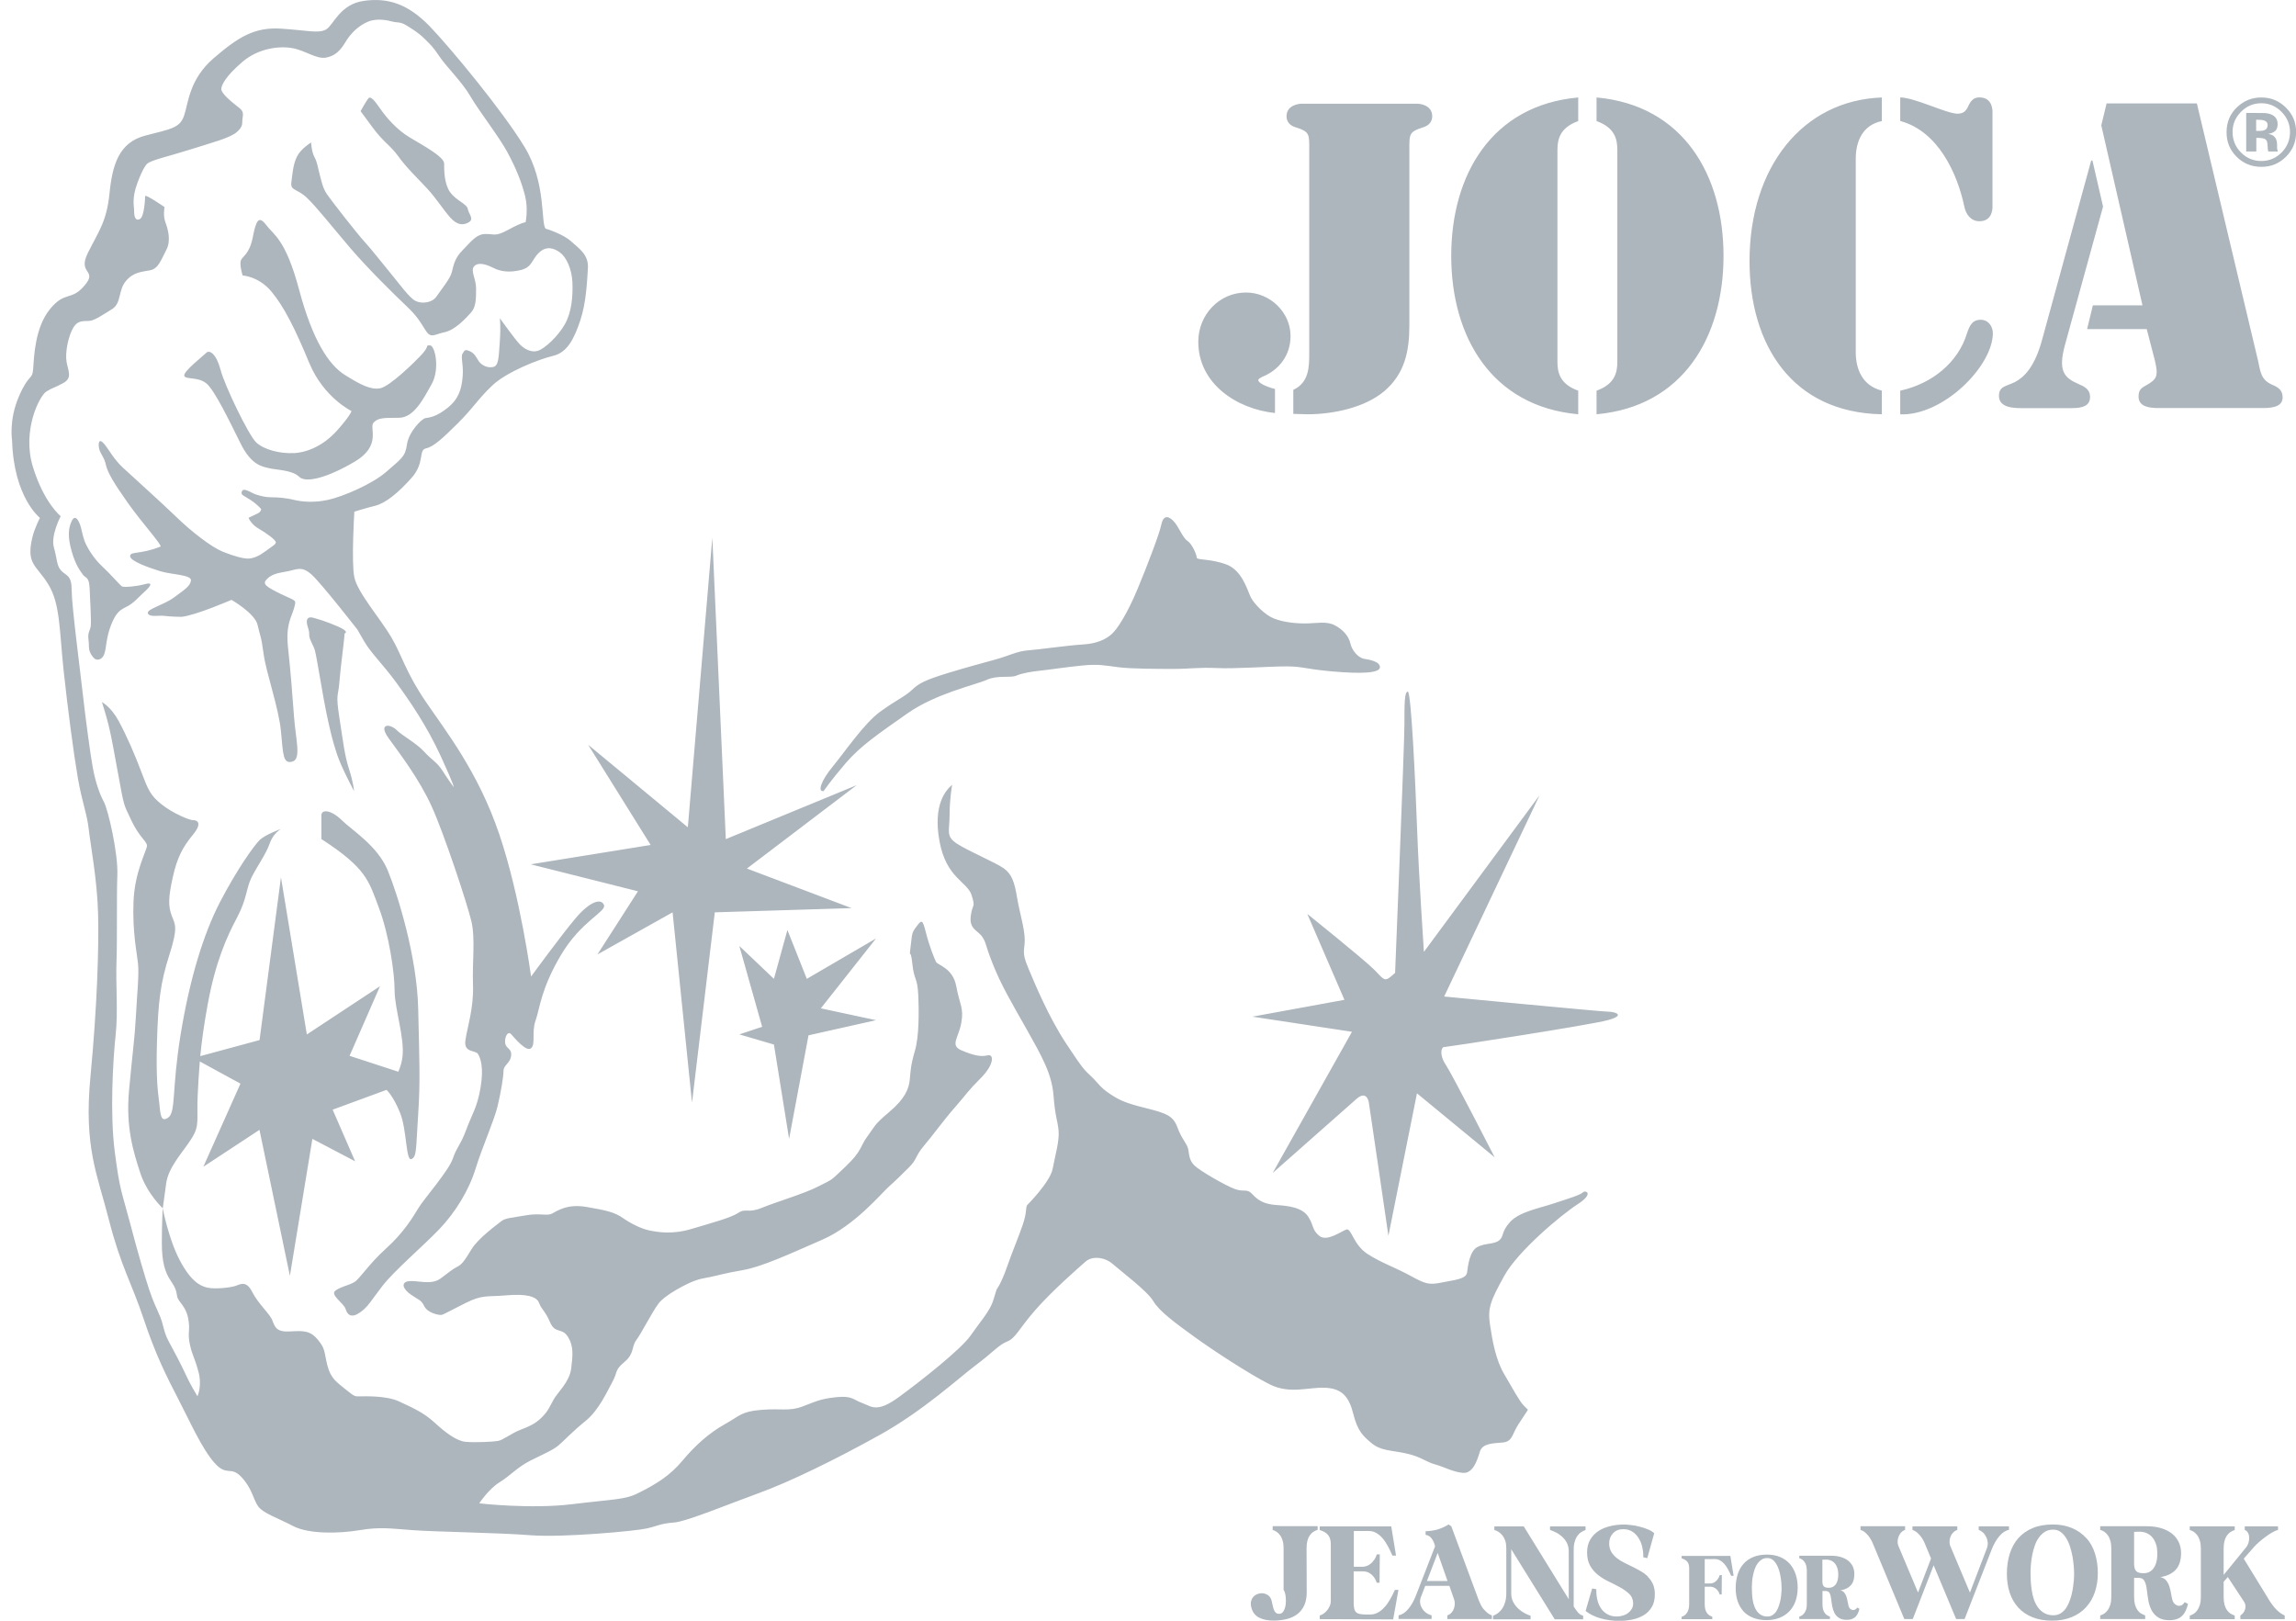 <svg xmlns="http://www.w3.org/2000/svg" width="170" height="120" viewBox="0 0 170 120" fill="none"><path d="M95.913 9.418C96.973 9.748 96.939 9.93 96.939 11.045V26.088C96.939 27.146 96.939 28.318 95.759 28.864V30.644L96.819 30.672C98.695 30.672 101.05 30.189 102.504 28.955C104.014 27.658 104.351 26.003 104.351 24.104V11.051C104.351 9.936 104.322 9.754 105.377 9.424C105.77 9.305 106.044 9.032 106.044 8.611C106.044 7.735 105.046 7.678 104.927 7.678H96.375C96.255 7.678 95.257 7.741 95.257 8.611C95.257 9.032 95.531 9.305 95.924 9.424L95.913 9.418ZM94.402 30.581V28.801C94.128 28.739 93.165 28.437 93.165 28.136C93.165 28.045 93.41 27.925 93.467 27.897C94.738 27.385 95.554 26.27 95.554 24.883C95.554 23.102 94.014 21.658 92.258 21.658C90.263 21.658 88.723 23.319 88.723 25.304C88.723 28.409 91.563 30.28 94.402 30.581ZM116.854 30.672V28.927C115.434 28.415 115.315 27.51 115.315 26.754V11.136C115.315 10.385 115.434 9.481 116.854 8.963V7.217C110.446 7.792 107.452 12.945 107.452 18.945C107.452 24.945 110.446 30.098 116.854 30.672ZM127.612 18.945C127.612 12.945 124.619 7.792 118.211 7.217V8.963C119.63 9.475 119.75 10.38 119.75 11.136V26.754C119.75 27.51 119.63 28.415 118.211 28.927V30.672C124.619 30.098 127.612 24.945 127.612 18.945ZM139.334 30.672V28.921C137.886 28.557 137.402 27.323 137.402 26.06V11.767C137.402 10.499 137.886 9.265 139.334 8.963V7.217C133.473 7.428 129.539 12.37 129.539 19.337C129.539 25.52 132.681 30.553 139.334 30.672ZM145.441 15.294C145.56 15.868 145.925 16.38 146.558 16.38C147.527 16.38 147.527 15.447 147.527 15.294V8.298C147.527 8.15 147.527 7.212 146.558 7.212C146.136 7.212 145.925 7.451 145.743 7.843C145.56 8.235 145.378 8.417 144.927 8.417C144.141 8.417 141.814 7.24 140.697 7.212V8.958C143.508 9.714 144.927 12.848 145.441 15.288V15.294ZM147.556 24.701C147.556 24.16 147.225 23.677 146.649 23.677C146.016 23.677 145.834 24.132 145.651 24.644C144.984 26.873 143.023 28.415 140.697 28.927V30.678C143.838 30.798 147.499 27.18 147.556 24.706V24.701ZM154.956 22.619L154.534 24.365H158.947L159.551 26.686C159.825 27.863 159.7 28.073 158.919 28.523C158.525 28.733 158.343 28.887 158.343 29.364C158.343 30.149 159.221 30.212 159.825 30.212H167.351C167.927 30.212 169.01 30.24 169.01 29.427C169.01 28.887 168.679 28.671 168.252 28.494C167.408 28.13 167.374 27.561 167.191 26.714L162.659 7.655H155.977L155.583 9.282L158.633 22.608H154.945L154.956 22.619ZM149.699 30.218H153.177C153.782 30.218 154.751 30.246 154.751 29.404C154.751 28.801 154.329 28.619 153.844 28.409C152.818 27.954 152.39 27.442 152.875 25.605L155.714 15.294L154.928 11.887H154.836L151.21 25.122C150.634 27.26 149.819 27.954 149.186 28.29C148.519 28.619 148.006 28.591 148.006 29.313C148.006 30.189 149.095 30.218 149.699 30.218ZM168.599 11.051C168.599 11.051 168.599 10.994 168.599 10.966V10.71C168.599 10.419 168.514 10.209 168.349 10.072C168.257 9.999 168.121 9.947 167.944 9.908C168.138 9.885 168.303 9.822 168.44 9.714C168.571 9.606 168.639 9.436 168.639 9.197C168.639 8.884 168.514 8.656 168.257 8.52C168.109 8.44 167.921 8.389 167.693 8.372C167.653 8.372 167.459 8.372 167.106 8.366C166.752 8.366 166.49 8.366 166.313 8.366V11.216H167.06V10.209H167.22L167.385 10.22C167.499 10.226 167.585 10.243 167.642 10.266C167.744 10.306 167.813 10.374 167.853 10.476C167.875 10.539 167.892 10.653 167.898 10.823C167.904 10.994 167.921 11.125 167.944 11.216H168.656L168.634 11.136C168.622 11.108 168.617 11.079 168.617 11.051H168.599ZM167.75 9.589C167.653 9.657 167.516 9.691 167.339 9.691H167.049V8.867H167.231C167.419 8.867 167.562 8.89 167.664 8.929C167.818 8.992 167.898 9.094 167.898 9.254C167.898 9.413 167.847 9.521 167.75 9.589ZM169.255 7.968C168.753 7.468 168.143 7.217 167.436 7.217C166.729 7.217 166.171 7.451 165.663 7.911C165.127 8.406 164.859 9.032 164.859 9.782C164.859 10.533 165.11 11.113 165.606 11.608C166.102 12.103 166.712 12.353 167.436 12.353C168.16 12.353 168.736 12.109 169.238 11.625C169.751 11.125 170.008 10.511 170.008 9.782C170.008 9.054 169.757 8.469 169.255 7.968ZM168.93 11.295C168.514 11.71 168.018 11.921 167.431 11.921C166.843 11.921 166.342 11.71 165.931 11.295C165.515 10.88 165.304 10.374 165.304 9.777C165.304 9.18 165.509 8.708 165.92 8.287C166.336 7.86 166.843 7.644 167.431 7.644C168.018 7.644 168.514 7.86 168.936 8.287C169.346 8.708 169.557 9.202 169.557 9.777C169.557 10.351 169.352 10.869 168.936 11.29L168.93 11.295ZM94.219 113.277C94.328 113.306 94.43 113.351 94.527 113.42C94.624 113.488 94.71 113.573 94.79 113.687C94.87 113.795 94.927 113.931 94.972 114.085C95.018 114.239 95.04 114.426 95.04 114.642V117.708C95.12 117.844 95.172 118.015 95.194 118.22C95.217 118.425 95.217 118.618 95.194 118.806C95.166 118.993 95.115 119.158 95.035 119.289C94.955 119.426 94.847 119.488 94.716 119.488C94.607 119.488 94.522 119.46 94.465 119.408C94.408 119.352 94.356 119.283 94.322 119.192C94.288 119.101 94.259 119.005 94.237 118.891C94.214 118.783 94.191 118.669 94.162 118.555C94.111 118.345 94.02 118.197 93.872 118.1C93.729 118.009 93.575 117.964 93.421 117.964C93.307 117.964 93.193 117.987 93.085 118.032C92.977 118.078 92.88 118.14 92.8 118.231C92.72 118.316 92.669 118.425 92.635 118.544C92.6 118.669 92.606 118.806 92.635 118.959C92.72 119.335 92.908 119.602 93.21 119.761C93.513 119.92 93.889 119.994 94.351 119.989C94.704 119.983 95.029 119.937 95.32 119.863C95.611 119.784 95.862 119.664 96.078 119.494C96.289 119.329 96.454 119.113 96.574 118.851C96.688 118.59 96.751 118.277 96.751 117.913L96.74 114.631C96.74 114.415 96.762 114.233 96.802 114.079C96.842 113.926 96.899 113.795 96.973 113.687C97.047 113.579 97.133 113.494 97.23 113.425C97.327 113.357 97.441 113.306 97.561 113.266V112.999H94.231V113.266L94.219 113.277ZM103.279 117.719C103.171 117.964 103.051 118.197 102.925 118.419C102.8 118.641 102.663 118.834 102.509 118.999C102.361 119.164 102.201 119.295 102.03 119.391C101.859 119.488 101.671 119.539 101.46 119.539H101.147C100.987 119.539 100.844 119.528 100.73 119.511C100.611 119.494 100.514 119.454 100.44 119.397C100.366 119.34 100.314 119.255 100.28 119.147C100.246 119.039 100.229 118.891 100.229 118.709V116.343H100.896C100.976 116.343 101.061 116.354 101.158 116.371C101.255 116.394 101.346 116.434 101.443 116.497C101.54 116.559 101.631 116.644 101.717 116.758C101.802 116.866 101.876 117.008 101.939 117.185H102.144L102.162 115.086H101.939C101.888 115.257 101.814 115.405 101.728 115.518C101.643 115.638 101.551 115.729 101.455 115.803C101.358 115.877 101.261 115.928 101.169 115.956C101.073 115.985 100.987 116.002 100.907 116.002H100.24V113.357H101.318C101.529 113.351 101.717 113.397 101.888 113.494C102.059 113.59 102.219 113.721 102.361 113.886C102.504 114.051 102.635 114.244 102.754 114.466C102.874 114.688 102.988 114.921 103.097 115.177H103.364L103.011 113.016H97.714V113.283C97.994 113.368 98.205 113.494 98.336 113.653C98.467 113.818 98.535 114.045 98.535 114.341V118.555C98.535 118.663 98.513 118.777 98.467 118.885C98.421 118.999 98.359 119.107 98.285 119.204C98.205 119.3 98.119 119.386 98.022 119.46C97.925 119.534 97.823 119.585 97.714 119.613V119.881L103.154 119.898L103.541 117.719H103.273H103.279ZM109.853 119.153C109.773 119.056 109.71 118.953 109.653 118.845C109.602 118.743 109.556 118.641 109.516 118.555L107.458 113.01L107.259 112.874C106.991 113.033 106.723 113.158 106.46 113.238C106.198 113.317 105.896 113.363 105.554 113.374V113.641C105.748 113.67 105.902 113.767 106.016 113.931C106.135 114.096 106.209 114.284 106.255 114.489L104.847 118.112C104.693 118.521 104.499 118.857 104.271 119.13C104.043 119.403 103.803 119.556 103.553 119.602V119.869H105.999V119.602C105.845 119.562 105.702 119.494 105.582 119.403C105.463 119.312 105.36 119.198 105.286 119.073C105.212 118.948 105.166 118.817 105.149 118.68C105.132 118.544 105.149 118.408 105.195 118.277L105.525 117.418H107.316L107.675 118.453C107.703 118.533 107.715 118.624 107.715 118.737C107.715 118.851 107.692 118.965 107.658 119.079C107.623 119.192 107.566 119.295 107.481 119.391C107.401 119.488 107.293 119.556 107.162 119.608V119.875H110.463V119.608C110.337 119.562 110.223 119.494 110.126 119.414C110.029 119.335 109.938 119.244 109.858 119.147L109.853 119.153ZM105.651 117.06L106.449 114.978L107.179 117.06H105.651ZM114.779 113.283C114.898 113.323 115.041 113.385 115.195 113.459C115.354 113.533 115.503 113.636 115.645 113.761C115.788 113.886 115.907 114.04 116.004 114.216C116.101 114.398 116.153 114.614 116.153 114.864V118.408L112.823 113.016H110.645V113.283C110.753 113.312 110.862 113.357 110.964 113.425C111.067 113.494 111.164 113.579 111.249 113.693C111.335 113.801 111.403 113.937 111.455 114.091C111.506 114.244 111.529 114.432 111.529 114.648V117.97C111.529 118.22 111.5 118.442 111.443 118.629C111.386 118.817 111.312 118.982 111.215 119.113C111.124 119.249 111.016 119.357 110.902 119.443C110.788 119.528 110.668 119.59 110.548 119.63V119.892H113.325V119.63C113.199 119.59 113.051 119.528 112.891 119.443C112.726 119.357 112.572 119.249 112.424 119.113C112.276 118.976 112.15 118.817 112.048 118.629C111.945 118.442 111.894 118.22 111.894 117.97V114.705L115.115 119.892H117.219V119.63C117.139 119.608 117.076 119.579 117.019 119.545C116.962 119.511 116.911 119.471 116.86 119.414C116.808 119.357 116.757 119.295 116.706 119.221C116.654 119.147 116.592 119.056 116.518 118.948V114.864C116.512 114.614 116.529 114.398 116.575 114.216C116.62 114.034 116.683 113.886 116.763 113.761C116.843 113.636 116.939 113.533 117.048 113.459C117.156 113.385 117.27 113.329 117.396 113.283V113.016H114.767V113.283H114.779ZM122.031 116.747C121.877 116.593 121.7 116.457 121.506 116.343C121.307 116.229 121.107 116.121 120.902 116.019C120.691 115.916 120.48 115.814 120.275 115.712C120.064 115.609 119.876 115.49 119.71 115.359C119.545 115.228 119.408 115.075 119.305 114.904C119.203 114.733 119.146 114.523 119.146 114.273C119.146 113.971 119.243 113.727 119.431 113.522C119.619 113.323 119.87 113.221 120.189 113.221C120.451 113.221 120.68 113.283 120.862 113.403C121.05 113.522 121.198 113.681 121.318 113.869C121.438 114.057 121.529 114.267 121.586 114.5C121.643 114.733 121.672 114.961 121.672 115.183V115.302L121.968 115.365L122.481 113.522C122.367 113.414 122.213 113.317 122.019 113.238C121.825 113.158 121.626 113.09 121.415 113.039C121.198 112.982 120.993 112.942 120.782 112.919C120.571 112.891 120.389 112.879 120.235 112.879C119.91 112.879 119.585 112.913 119.26 112.987C118.935 113.061 118.638 113.175 118.382 113.34C118.125 113.499 117.914 113.715 117.755 113.977C117.595 114.239 117.51 114.557 117.51 114.938C117.51 115.336 117.589 115.672 117.743 115.939C117.897 116.206 118.097 116.434 118.331 116.616C118.57 116.804 118.827 116.963 119.106 117.094C119.385 117.225 119.642 117.355 119.887 117.492C120.178 117.645 120.412 117.81 120.605 117.987C120.799 118.163 120.902 118.379 120.919 118.652C120.93 118.811 120.902 118.959 120.839 119.084C120.771 119.209 120.685 119.317 120.571 119.408C120.457 119.499 120.332 119.568 120.178 119.613C120.03 119.659 119.876 119.687 119.716 119.687C119.459 119.687 119.231 119.636 119.043 119.534C118.849 119.431 118.69 119.295 118.564 119.118C118.439 118.942 118.342 118.737 118.285 118.51C118.228 118.282 118.194 118.044 118.194 117.793V117.668L117.886 117.611L117.401 119.278C117.709 119.522 118.08 119.704 118.524 119.829C118.969 119.949 119.42 120.011 119.881 120.011C120.206 120.011 120.526 119.977 120.845 119.915C121.164 119.852 121.443 119.744 121.694 119.596C121.945 119.448 122.145 119.244 122.299 118.993C122.453 118.737 122.527 118.419 122.527 118.038C122.527 117.753 122.481 117.503 122.39 117.298C122.299 117.094 122.173 116.912 122.019 116.758L122.031 116.747ZM124.511 115.2V115.382C124.705 115.439 124.842 115.524 124.933 115.638C125.024 115.751 125.07 115.905 125.07 116.104V118.771C125.07 118.919 125.052 119.044 125.024 119.153C124.995 119.261 124.95 119.352 124.899 119.426C124.847 119.499 124.784 119.562 124.722 119.608C124.653 119.653 124.585 119.687 124.511 119.704V119.886H126.78V119.704C126.7 119.676 126.626 119.642 126.558 119.596C126.489 119.551 126.432 119.494 126.381 119.42C126.33 119.346 126.295 119.261 126.261 119.153C126.233 119.05 126.221 118.919 126.221 118.777V117.48H126.626C126.677 117.48 126.74 117.486 126.803 117.503C126.865 117.52 126.934 117.549 126.997 117.589C127.059 117.628 127.122 117.691 127.185 117.765C127.247 117.839 127.293 117.935 127.333 118.055H127.476L127.487 116.622H127.333C127.299 116.741 127.247 116.838 127.19 116.917C127.133 116.997 127.071 117.06 127.002 117.111C126.94 117.156 126.871 117.196 126.808 117.213C126.746 117.23 126.683 117.242 126.632 117.242H126.221V115.439L126.962 115.433C127.105 115.433 127.236 115.467 127.35 115.53C127.464 115.592 127.572 115.683 127.675 115.797C127.772 115.911 127.863 116.042 127.943 116.189C128.023 116.337 128.103 116.502 128.177 116.673H128.359L128.12 115.2H124.505H124.511ZM132.521 115.791C132.327 115.575 132.094 115.405 131.809 115.285C131.529 115.166 131.199 115.103 130.828 115.103C130.457 115.103 130.115 115.16 129.824 115.279C129.534 115.399 129.294 115.564 129.1 115.78C128.907 115.996 128.758 116.258 128.661 116.565C128.564 116.872 128.513 117.213 128.513 117.589C128.513 117.935 128.559 118.254 128.656 118.544C128.753 118.834 128.895 119.084 129.083 119.295C129.271 119.505 129.511 119.664 129.796 119.778C130.081 119.892 130.412 119.954 130.788 119.954C131.164 119.954 131.501 119.892 131.791 119.772C132.077 119.653 132.322 119.482 132.516 119.272C132.709 119.056 132.858 118.806 132.955 118.516C133.051 118.226 133.103 117.907 133.103 117.56C133.103 117.213 133.057 116.866 132.955 116.565C132.858 116.263 132.709 116.007 132.516 115.786L132.521 115.791ZM131.894 117.964C131.883 118.112 131.866 118.26 131.837 118.419C131.809 118.572 131.769 118.726 131.717 118.88C131.666 119.033 131.609 119.17 131.529 119.289C131.455 119.408 131.358 119.505 131.25 119.579C131.142 119.653 131.01 119.687 130.862 119.687C130.685 119.687 130.537 119.653 130.406 119.579C130.281 119.505 130.172 119.414 130.087 119.295C130.001 119.181 129.933 119.044 129.882 118.897C129.83 118.749 129.79 118.589 129.767 118.43C129.745 118.271 129.728 118.112 129.722 117.952C129.716 117.799 129.71 117.651 129.71 117.52C129.71 117.401 129.716 117.264 129.728 117.111C129.739 116.957 129.762 116.798 129.796 116.639C129.83 116.479 129.87 116.32 129.927 116.167C129.978 116.013 130.047 115.877 130.138 115.757C130.224 115.638 130.326 115.541 130.44 115.467C130.554 115.393 130.697 115.359 130.856 115.359C131.005 115.359 131.13 115.399 131.238 115.478C131.347 115.558 131.438 115.66 131.518 115.791C131.598 115.922 131.66 116.064 131.712 116.224C131.763 116.383 131.803 116.548 131.831 116.707C131.86 116.872 131.877 117.025 131.894 117.179C131.905 117.327 131.911 117.458 131.911 117.566C131.911 117.674 131.911 117.805 131.894 117.952V117.964ZM137.373 119.164C137.322 119.192 137.27 119.209 137.213 119.209C137.145 119.209 137.077 119.181 137.008 119.13C136.945 119.079 136.894 118.999 136.866 118.891C136.843 118.794 136.82 118.686 136.797 118.561C136.774 118.442 136.746 118.322 136.712 118.214C136.678 118.106 136.621 118.009 136.552 117.918C136.484 117.833 136.387 117.776 136.256 117.753C136.586 117.708 136.843 117.583 137.025 117.389C137.208 117.196 137.299 116.912 137.299 116.536C137.299 116.326 137.259 116.144 137.179 115.973C137.099 115.808 136.98 115.666 136.831 115.547C136.683 115.433 136.501 115.342 136.284 115.279C136.073 115.217 135.834 115.188 135.566 115.188H133.223V115.37C133.297 115.393 133.365 115.422 133.433 115.467C133.496 115.513 133.559 115.569 133.61 115.649C133.662 115.723 133.707 115.814 133.736 115.922C133.764 116.03 133.781 116.155 133.781 116.303V118.76C133.781 118.908 133.764 119.033 133.736 119.141C133.707 119.249 133.662 119.34 133.61 119.414C133.559 119.488 133.496 119.551 133.433 119.596C133.365 119.642 133.297 119.676 133.223 119.693V119.875H135.492V119.693C135.412 119.664 135.338 119.63 135.269 119.585C135.201 119.539 135.144 119.482 135.093 119.408C135.041 119.335 135.007 119.244 134.979 119.141C134.95 119.039 134.939 118.914 134.939 118.766V117.799H135.172C135.315 117.799 135.418 117.85 135.469 117.958C135.526 118.066 135.56 118.208 135.583 118.385C135.606 118.561 135.628 118.749 135.663 118.931C135.697 119.118 135.754 119.283 135.834 119.437C135.914 119.585 136.028 119.71 136.176 119.801C136.324 119.892 136.518 119.937 136.769 119.932C136.906 119.932 137.025 119.909 137.128 119.869C137.231 119.829 137.31 119.778 137.385 119.71C137.453 119.642 137.51 119.556 137.561 119.454C137.607 119.352 137.647 119.238 137.675 119.113L137.504 119.027C137.47 119.09 137.43 119.135 137.379 119.164H137.373ZM136.085 116.889C136.062 117.02 136.028 117.133 135.971 117.23C135.919 117.327 135.845 117.407 135.76 117.463C135.668 117.52 135.566 117.554 135.44 117.56C135.246 117.566 135.11 117.532 135.041 117.458C134.967 117.378 134.933 117.259 134.933 117.094V115.478H135.161C135.321 115.467 135.457 115.496 135.577 115.547C135.691 115.598 135.788 115.672 135.868 115.769C135.942 115.86 135.999 115.968 136.039 116.093C136.079 116.218 136.102 116.343 136.107 116.479C136.113 116.627 136.107 116.764 136.085 116.895V116.889ZM148.753 113.01H146.507V113.277C146.626 113.317 146.735 113.385 146.832 113.476C146.929 113.567 147.003 113.681 147.065 113.806C147.128 113.931 147.162 114.062 147.174 114.204C147.185 114.341 147.168 114.477 147.122 114.608L145.857 117.918L144.391 114.438C144.363 114.358 144.346 114.267 144.346 114.153C144.346 114.04 144.363 113.931 144.403 113.823C144.437 113.715 144.494 113.607 144.58 113.511C144.659 113.414 144.762 113.34 144.887 113.289C144.893 113.283 144.905 113.277 144.922 113.277V113.01H141.604V113.277C141.729 113.317 141.843 113.38 141.94 113.465C142.037 113.55 142.128 113.641 142.202 113.738C142.276 113.835 142.345 113.937 142.402 114.045C142.459 114.148 142.504 114.25 142.539 114.335L142.978 115.393L142.014 117.913L140.549 114.432C140.52 114.352 140.503 114.261 140.503 114.148C140.503 114.034 140.52 113.926 140.56 113.812C140.6 113.698 140.657 113.59 140.737 113.494C140.817 113.397 140.925 113.323 141.056 113.272V113.004H137.755V113.272C137.881 113.312 137.995 113.374 138.091 113.459C138.188 113.545 138.28 113.636 138.354 113.732C138.428 113.829 138.496 113.931 138.553 114.04C138.61 114.142 138.656 114.244 138.69 114.33L140.999 119.875H141.626L143.171 115.894L144.836 119.875H145.463L147.453 114.762C147.607 114.352 147.801 114.017 148.029 113.744C148.257 113.471 148.496 113.317 148.747 113.272V113.004L148.753 113.01ZM154.466 113.88C154.181 113.562 153.833 113.317 153.422 113.141C153.006 112.965 152.527 112.874 151.986 112.874C151.444 112.874 150.937 112.959 150.515 113.135C150.093 113.306 149.739 113.556 149.454 113.869C149.169 114.187 148.958 114.574 148.81 115.023C148.667 115.478 148.593 115.979 148.593 116.525C148.593 117.031 148.662 117.503 148.804 117.93C148.947 118.356 149.158 118.72 149.437 119.027C149.717 119.335 150.064 119.568 150.481 119.738C150.897 119.909 151.381 119.994 151.934 119.994C152.487 119.994 152.983 119.903 153.405 119.727C153.827 119.551 154.181 119.306 154.466 118.988C154.751 118.675 154.967 118.305 155.11 117.873C155.253 117.446 155.327 116.98 155.327 116.468C155.327 115.956 155.253 115.45 155.11 115.006C154.967 114.563 154.757 114.182 154.471 113.869L154.466 113.88ZM153.542 117.065C153.525 117.281 153.497 117.503 153.457 117.731C153.417 117.958 153.36 118.186 153.286 118.408C153.211 118.629 153.12 118.834 153.012 119.01C152.898 119.187 152.761 119.329 152.601 119.437C152.442 119.545 152.248 119.596 152.037 119.596C151.78 119.596 151.558 119.545 151.37 119.437C151.182 119.335 151.028 119.192 150.902 119.022C150.777 118.851 150.674 118.658 150.6 118.442C150.526 118.22 150.469 117.998 150.435 117.759C150.401 117.52 150.372 117.293 150.361 117.06C150.349 116.832 150.344 116.616 150.344 116.428C150.344 116.258 150.355 116.059 150.372 115.831C150.389 115.604 150.424 115.376 150.469 115.137C150.515 114.898 150.577 114.671 150.657 114.443C150.731 114.222 150.834 114.017 150.965 113.84C151.091 113.664 151.239 113.522 151.41 113.414C151.581 113.306 151.78 113.255 152.02 113.255C152.237 113.255 152.425 113.312 152.579 113.431C152.738 113.55 152.875 113.698 152.989 113.892C153.103 114.079 153.2 114.29 153.274 114.529C153.348 114.768 153.405 115.001 153.451 115.24C153.491 115.478 153.525 115.712 153.542 115.933C153.559 116.155 153.571 116.343 153.571 116.497C153.571 116.65 153.565 116.849 153.548 117.06L153.542 117.065ZM161.581 118.828C161.507 118.874 161.427 118.897 161.342 118.897C161.239 118.897 161.142 118.857 161.045 118.777C160.948 118.698 160.88 118.584 160.84 118.43C160.806 118.288 160.771 118.129 160.743 117.952C160.714 117.776 160.669 117.606 160.618 117.446C160.566 117.281 160.486 117.139 160.384 117.014C160.281 116.889 160.139 116.809 159.951 116.77C160.435 116.696 160.811 116.519 161.085 116.235C161.353 115.951 161.49 115.535 161.49 114.984C161.49 114.677 161.427 114.404 161.307 114.159C161.188 113.914 161.017 113.704 160.794 113.533C160.572 113.363 160.304 113.232 159.996 113.141C159.683 113.05 159.335 113.004 158.941 113.004H155.503V113.272C155.612 113.3 155.714 113.351 155.811 113.414C155.908 113.482 155.994 113.567 156.074 113.681C156.153 113.789 156.21 113.926 156.256 114.079C156.302 114.233 156.324 114.421 156.324 114.637V118.243C156.324 118.459 156.302 118.641 156.256 118.8C156.21 118.953 156.148 119.09 156.074 119.198C155.994 119.306 155.908 119.397 155.811 119.465C155.714 119.534 155.612 119.579 155.503 119.608V119.875H158.833V119.608C158.713 119.568 158.605 119.511 158.502 119.448C158.405 119.386 158.32 119.295 158.246 119.187C158.172 119.079 158.115 118.948 158.075 118.794C158.035 118.641 158.012 118.459 158.012 118.243V116.826H158.354C158.565 116.826 158.708 116.906 158.787 117.065C158.867 117.225 158.924 117.429 158.953 117.691C158.981 117.952 159.021 118.22 159.067 118.493C159.112 118.766 159.198 119.01 159.312 119.232C159.432 119.454 159.597 119.63 159.814 119.767C160.03 119.903 160.321 119.966 160.686 119.96C160.891 119.954 161.068 119.92 161.21 119.863C161.359 119.807 161.484 119.727 161.581 119.625C161.684 119.522 161.769 119.397 161.838 119.249C161.906 119.101 161.963 118.931 162.003 118.749L161.752 118.624C161.707 118.715 161.644 118.783 161.57 118.828H161.581ZM159.694 115.496C159.66 115.689 159.608 115.854 159.529 115.996C159.449 116.138 159.346 116.258 159.221 116.343C159.09 116.428 158.936 116.474 158.759 116.479C158.468 116.491 158.274 116.44 158.166 116.326C158.063 116.212 158.012 116.03 158.012 115.786V113.42L158.343 113.408C158.576 113.403 158.782 113.437 158.953 113.516C159.124 113.596 159.266 113.704 159.375 113.84C159.483 113.977 159.569 114.136 159.631 114.318C159.694 114.495 159.722 114.688 159.728 114.881C159.74 115.097 159.728 115.302 159.7 115.49L159.694 115.496ZM167.921 118.322L166.131 115.405L166.94 114.483C166.997 114.415 167.1 114.324 167.237 114.199C167.374 114.074 167.528 113.949 167.699 113.823C167.864 113.698 168.035 113.585 168.212 113.476C168.383 113.374 168.537 113.306 168.668 113.283V113.01H166.205V113.283C166.302 113.312 166.376 113.374 166.433 113.471C166.49 113.567 166.524 113.676 166.53 113.801C166.541 113.926 166.53 114.057 166.49 114.199C166.456 114.335 166.387 114.466 166.29 114.586L164.643 116.61V114.648C164.643 114.432 164.666 114.25 164.705 114.096C164.745 113.943 164.802 113.812 164.876 113.704C164.951 113.596 165.036 113.511 165.133 113.442C165.23 113.374 165.344 113.323 165.464 113.283V113.01H162.134V113.283C162.242 113.312 162.345 113.357 162.442 113.425C162.539 113.494 162.624 113.579 162.704 113.693C162.784 113.801 162.841 113.937 162.887 114.091C162.932 114.244 162.955 114.432 162.955 114.648V118.254C162.955 118.47 162.932 118.652 162.887 118.811C162.841 118.965 162.778 119.101 162.704 119.209C162.63 119.317 162.539 119.409 162.442 119.477C162.345 119.545 162.242 119.59 162.134 119.619V119.886H165.464V119.619C165.344 119.579 165.236 119.522 165.133 119.46C165.036 119.391 164.951 119.306 164.876 119.198C164.802 119.09 164.745 118.959 164.705 118.806C164.666 118.652 164.643 118.47 164.643 118.254V117.116L164.951 116.764L166.136 118.567C166.211 118.675 166.25 118.783 166.256 118.885C166.268 118.988 166.256 119.09 166.222 119.181C166.193 119.272 166.148 119.357 166.085 119.431C166.022 119.505 165.954 119.568 165.88 119.613V119.881H169.164V119.613C168.959 119.528 168.759 119.386 168.56 119.187C168.36 118.988 168.143 118.698 167.915 118.322H167.921ZM60.986 58.57C60.986 58.57 61.488 57.819 62.611 56.511C63.734 55.203 65.051 54.327 67.172 52.831C69.299 51.335 72.235 50.709 73.05 50.34C73.86 49.965 74.801 50.215 75.24 50.027C75.679 49.839 76.426 49.714 77.053 49.652C77.68 49.589 78.866 49.401 80.114 49.276C81.363 49.151 81.802 49.276 82.8 49.401C83.797 49.526 85.736 49.526 86.922 49.526C88.108 49.526 88.735 49.401 90.109 49.464C91.483 49.526 93.986 49.339 95.234 49.339C96.483 49.339 96.546 49.526 98.672 49.714C100.799 49.902 102.173 49.839 102.173 49.401C102.173 48.964 101.358 48.838 100.987 48.776C100.611 48.713 100.115 48.213 99.989 47.655C99.864 47.092 99.425 46.597 98.803 46.285C98.176 45.972 97.492 46.16 96.614 46.16C95.736 46.16 94.927 46.034 94.299 45.784C93.672 45.534 92.863 44.726 92.612 44.226C92.361 43.725 91.985 42.23 90.799 41.792C89.613 41.354 88.609 41.479 88.609 41.291C88.609 41.103 88.296 40.296 87.919 40.045C87.543 39.795 87.292 38.988 86.859 38.55C86.42 38.112 86.106 38.237 85.981 38.862C85.856 39.488 84.983 41.792 84.231 43.6C83.478 45.409 82.731 46.592 82.292 46.967C81.853 47.343 81.232 47.655 80.166 47.718C79.105 47.781 76.916 48.093 76.101 48.156C75.291 48.218 74.789 48.531 73.66 48.844C72.537 49.157 71.785 49.344 70.16 49.839C68.535 50.34 68.033 50.59 67.531 51.074C67.03 51.563 66.346 51.836 65.154 52.706C63.968 53.576 62.531 55.697 61.653 56.761C60.781 57.819 60.53 58.632 60.964 58.57H60.986ZM39.298 63.995L47.235 65.992L44.236 70.667L49.8 67.55L51.237 81.644L52.925 67.55L63.05 67.237L55.302 64.308L63.426 58.137L53.74 62.13L52.742 39.807L50.929 61.254L43.551 55.146L48.175 62.562L39.298 63.995ZM106.928 77.526C107.116 77.526 117.681 75.905 119.055 75.53C120.429 75.154 119.556 74.904 119.055 74.904C118.553 74.904 106.928 73.784 106.928 73.784L113.992 58.882L105.428 70.479C105.428 70.479 105.052 64.866 104.927 61.436C104.801 58.007 104.488 51.21 104.237 51.21C103.986 51.21 103.986 52.143 103.986 53.639C103.986 55.134 103.296 72.032 103.296 72.032C102.486 72.783 102.543 72.595 101.734 71.782C100.919 70.974 96.796 67.67 96.796 67.67L99.545 74.028L92.731 75.274L100.103 76.394L94.231 86.848C94.231 86.848 99.795 81.939 100.417 81.382C101.038 80.825 101.289 81.257 101.352 81.632C101.415 82.008 102.8 91.5 102.8 91.5L104.915 80.95L110.668 85.688C110.668 85.688 107.544 79.579 107.042 78.828C106.54 78.078 106.728 77.52 106.916 77.52L106.928 77.526ZM59.738 72.475L58.301 68.858L57.303 72.475L54.743 70.041L56.431 76.025L54.743 76.588L57.303 77.338L58.426 84.323L59.863 76.656L64.863 75.535L60.775 74.659L64.863 69.484L59.738 72.475ZM19.212 83.657L21.465 94.463L23.129 84.323L26.294 85.983L24.629 82.161L28.62 80.694C28.62 80.694 29.133 81.16 29.629 82.412C30.131 83.657 30.045 85.989 30.461 85.818C30.877 85.653 30.792 84.988 30.963 82.491C31.128 80 31.049 78.499 30.963 74.677C30.877 70.855 29.463 66.282 28.711 64.45C27.958 62.619 26.043 61.459 25.296 60.719C24.543 59.98 23.796 59.878 23.796 60.378V62.124C27.132 64.285 27.297 65.201 28.049 67.198C28.802 69.194 29.218 72.02 29.218 73.351C29.218 74.682 29.971 76.843 29.8 78.254C29.754 78.658 29.634 79.022 29.492 79.352L25.883 78.174L28.135 73.022L22.719 76.593L20.803 64.957L19.218 77.008L14.828 78.197C14.931 77.128 15.096 75.899 15.381 74.347C15.963 71.19 16.795 69.359 17.548 67.943C18.3 66.526 18.215 65.781 18.631 64.951C19.047 64.121 19.714 63.205 19.965 62.46C20.216 61.709 20.797 61.379 20.797 61.379C20.797 61.379 19.629 61.794 19.212 62.21C18.796 62.625 17.548 64.371 16.293 66.782C15.045 69.194 14.041 72.515 13.374 76.593C12.707 80.665 13.038 82.332 12.456 82.747C11.875 83.162 11.875 82.417 11.789 81.644C11.704 80.876 11.538 80 11.624 77.094C11.709 74.182 11.875 72.771 12.542 70.69C13.209 68.614 12.958 68.443 12.707 67.778C12.456 67.112 12.456 66.447 12.793 64.951C13.123 63.455 13.545 62.704 14.292 61.794C15.045 60.879 14.543 60.714 14.292 60.725C14.041 60.736 12.793 60.219 11.96 59.553C11.128 58.888 10.963 58.473 10.461 57.142C9.959 55.811 9.378 54.48 8.796 53.4C8.214 52.319 7.547 51.983 7.547 51.983C8.129 53.815 8.214 54.395 8.716 57.136C9.218 59.878 9.132 59.462 9.714 60.719C10.296 61.976 10.883 62.289 10.883 62.619C10.883 62.949 9.965 64.53 9.885 66.777C9.799 69.023 10.136 70.519 10.221 71.355C10.307 72.191 10.136 73.761 10.056 75.336C9.971 76.917 9.805 77.998 9.554 80.739C9.303 83.481 9.885 85.312 10.387 86.848C10.888 88.383 12.052 89.464 12.052 89.464C12.052 89.464 12.137 88.884 12.302 87.633C12.468 86.387 13.551 85.306 14.178 84.305C14.805 83.31 14.554 82.975 14.634 81.149C14.674 80.335 14.714 79.517 14.794 78.59L17.804 80.233L15.056 86.387L19.224 83.646L19.212 83.657ZM25.507 46.91C25.507 46.91 25.957 46.785 24.982 46.37C24.007 45.955 23.631 45.87 23.215 45.744C22.799 45.619 22.588 45.83 22.799 46.45C23.009 47.075 22.759 46.905 23.049 47.53C23.34 48.156 23.3 47.985 23.506 49.111C23.716 50.232 23.922 51.602 24.173 52.808C24.424 54.014 24.629 54.884 24.965 55.885C25.302 56.88 26.214 58.57 26.214 58.57C26.214 58.57 26.174 57.961 25.837 56.926C25.507 55.885 25.421 55.015 25.13 53.144C24.84 51.273 25.045 51.648 25.13 50.482C25.216 49.316 25.507 47.365 25.507 46.905V46.91ZM6.55 47.365C6.635 47.906 6.464 48.156 6.926 48.696C7.143 48.952 7.553 48.878 7.718 48.434C7.884 47.991 7.844 47.24 8.22 46.285C8.596 45.329 8.887 45.164 9.389 44.914C9.891 44.664 10.221 44.248 10.723 43.794C11.225 43.339 11.305 43.088 10.723 43.253C10.142 43.418 9.172 43.504 9.03 43.418C8.887 43.333 8.18 42.502 7.553 41.922C6.926 41.342 6.43 40.512 6.259 40.051C6.094 39.596 6.048 39.181 5.928 38.845C5.803 38.51 5.552 38.055 5.301 38.595C5.05 39.136 5.01 39.761 5.301 40.796C5.592 41.837 5.928 42.252 6.134 42.542C6.339 42.832 6.59 42.662 6.635 43.538C6.675 44.413 6.761 45.949 6.721 46.325C6.681 46.7 6.47 46.825 6.555 47.365H6.55ZM98.136 102.75C99.385 102.812 99.887 103.438 100.2 104.684C100.514 105.929 100.89 106.305 101.574 106.868C102.264 107.431 103.011 107.368 104.134 107.618C105.257 107.869 105.571 108.244 106.261 108.426C106.951 108.614 107.572 108.989 108.319 109.052C109.066 109.114 109.379 108.119 109.568 107.493C109.756 106.868 110.503 106.868 111.255 106.805C112.008 106.742 111.945 106.179 112.441 105.434C112.943 104.684 113.131 104.377 113.131 104.377L112.817 104.064C112.504 103.751 112.008 102.818 111.381 101.755C110.753 100.697 110.508 99.32 110.32 98.075C110.132 96.829 110.383 96.266 111.381 94.458C112.378 92.649 115.565 89.964 116.82 89.157C118.068 88.344 117.384 88.099 117.196 88.287C117.008 88.474 116.198 88.725 115.069 89.094C113.946 89.47 112.509 89.72 111.82 90.465C111.13 91.216 111.381 91.523 111.004 91.836C110.628 92.148 109.944 92.023 109.379 92.336C108.815 92.649 108.69 93.707 108.627 94.207C108.564 94.708 107.692 94.77 106.751 94.958C105.816 95.146 105.565 95.083 104.436 94.463C103.313 93.843 102.31 93.525 101.249 92.842C100.189 92.154 100.063 90.909 99.687 91.034C99.311 91.159 98.25 91.966 97.686 91.506C97.121 91.045 97.31 90.783 96.871 90.095C96.432 89.407 95.434 89.282 94.493 89.219C93.558 89.157 93.119 88.844 92.72 88.412C92.321 87.974 92.121 88.287 91.431 88.036C90.742 87.786 88.803 86.666 88.433 86.29C88.056 85.915 88.056 85.54 87.982 85.107C87.902 84.669 87.498 84.357 87.184 83.486C86.871 82.616 86.369 82.429 84.869 82.053C83.37 81.678 82.931 81.49 82.184 80.995C81.431 80.495 81.312 80.188 80.81 79.71C80.308 79.232 80.246 79.249 78.934 77.259C77.623 75.262 76.619 72.834 76.123 71.645C75.622 70.462 75.873 70.4 75.873 69.586C75.873 68.773 75.496 67.59 75.308 66.469C75.12 65.349 74.932 64.723 74.31 64.285C73.683 63.848 71.751 63.04 70.872 62.477C70 61.914 70.308 61.544 70.308 60.355C70.308 59.167 70.496 58.109 70.496 58.109C70.057 58.484 69.059 59.542 69.561 62.283C70.063 65.025 71.625 65.275 71.939 66.276C72.252 67.271 72.001 66.839 71.876 67.835C71.751 68.83 72.44 68.892 72.748 69.393C73.062 69.893 72.874 69.768 73.501 71.355C74.128 72.942 74.875 74.193 76.004 76.189C77.127 78.186 77.879 79.494 78.005 81.115C78.13 82.736 78.318 82.986 78.381 83.731C78.444 84.482 78.13 85.54 77.942 86.535C77.754 87.53 76.044 89.236 76.044 89.236C75.918 89.549 76.044 89.737 75.73 90.67C75.416 91.602 74.977 92.603 74.544 93.849C74.105 95.094 73.791 95.47 73.791 95.47L73.541 96.283C73.29 97.091 72.543 97.904 71.853 98.9C71.163 99.895 68.164 102.266 66.539 103.449C64.915 104.632 64.538 104.138 63.854 103.887C63.164 103.637 63.102 103.324 61.916 103.449C60.73 103.575 60.416 103.762 59.418 104.138C58.421 104.513 57.856 104.263 56.357 104.388C54.857 104.513 54.795 104.826 53.671 105.446C52.548 106.071 51.482 107.004 50.547 108.13C49.612 109.251 48.609 109.876 47.235 110.559C46.26 111.048 45.422 110.997 42.36 111.372C39.298 111.747 35.484 111.31 35.484 111.31C35.484 111.31 36.174 110.252 36.984 109.751C37.799 109.251 38.295 108.631 39.298 108.13C40.296 107.63 40.923 107.379 41.362 107.01C41.801 106.634 42.36 106.014 43.363 105.201C44.361 104.394 44.988 102.955 45.365 102.272C45.741 101.584 45.49 101.459 46.237 100.839C46.984 100.219 46.739 99.719 47.115 99.218C47.491 98.718 48.238 97.222 48.74 96.539C49.242 95.851 50.866 95.043 51.362 94.856C51.864 94.668 51.989 94.668 52.611 94.543C53.238 94.418 53.546 94.293 54.989 94.042C56.425 93.792 58.426 92.859 60.867 91.796C63.307 90.732 65.24 88.366 65.804 87.866C66.368 87.365 66.676 87.052 67.303 86.433C67.93 85.807 67.742 85.619 68.427 84.812C69.116 84.004 69.863 82.94 70.741 81.945C71.614 80.95 71.614 80.825 72.617 79.824C73.615 78.823 73.615 78.015 73.119 78.14C72.617 78.265 72.058 78.14 71.18 77.765C70.308 77.389 70.992 76.832 71.18 75.706C71.368 74.585 71.055 74.398 70.804 73.027C70.553 71.656 69.43 71.469 69.305 71.219C69.179 70.968 68.803 70.035 68.552 69.034C68.301 68.034 68.238 68.102 67.862 68.597C67.486 69.097 67.549 69.097 67.423 70.092C67.298 71.088 67.423 70.092 67.549 71.338C67.674 72.584 67.925 72.333 67.988 73.647C68.05 74.955 68.05 76.764 67.737 77.822C67.423 78.88 67.423 79.317 67.36 79.943C67.298 80.569 67.047 81.314 65.861 82.315C64.675 83.31 64.8 83.373 64.236 84.123C63.672 84.874 63.86 85.181 62.611 86.37C61.363 87.553 61.739 87.24 60.673 87.803C59.612 88.366 57.486 88.986 56.419 89.424C55.359 89.862 55.234 89.424 54.669 89.799C54.105 90.175 52.668 90.55 51.231 90.983C49.794 91.42 48.734 91.233 48.107 91.108C47.48 90.983 46.733 90.607 46.106 90.175C45.479 89.737 44.857 89.612 43.42 89.362C41.984 89.111 41.231 89.674 40.861 89.862C40.484 90.05 39.988 89.799 38.922 89.987C37.862 90.175 37.423 90.175 37.109 90.425C36.795 90.675 35.421 91.671 34.92 92.484C34.418 93.297 34.23 93.604 33.859 93.792C33.483 93.98 33.295 94.168 32.611 94.668C31.921 95.168 30.923 94.793 30.296 94.856C29.669 94.918 29.794 95.419 30.421 95.851C31.048 96.289 31.174 96.226 31.419 96.721C31.67 97.222 32.542 97.409 32.73 97.347C32.919 97.284 33.232 97.097 34.481 96.471C35.729 95.845 36.043 96.033 37.48 95.908C38.916 95.783 39.732 95.97 39.914 96.471C40.102 96.971 40.353 97.034 40.729 97.904C41.106 98.774 41.602 98.279 42.041 98.962C42.48 99.65 42.417 100.333 42.291 101.334C42.166 102.329 41.288 103.08 40.98 103.643C40.667 104.206 40.604 104.45 40.108 104.951C39.606 105.451 39.11 105.639 38.483 105.884C37.856 106.134 37.234 106.634 36.858 106.691C36.482 106.754 35.17 106.816 34.481 106.754C33.791 106.691 32.981 106.066 32.166 105.321C31.356 104.57 30.478 104.2 29.543 103.762C28.608 103.324 27.04 103.387 26.67 103.387C26.299 103.387 26.294 103.449 25.609 102.886C24.919 102.323 24.486 102.073 24.235 101.078C23.985 100.077 24.11 99.895 23.546 99.207C22.981 98.518 22.485 98.518 21.482 98.581C20.484 98.644 20.358 98.268 20.17 97.773C19.982 97.273 19.11 96.528 18.671 95.652C18.232 94.782 17.799 95.089 17.422 95.214C17.046 95.339 15.923 95.464 15.358 95.339C14.794 95.214 14.11 94.839 13.294 93.28C12.479 91.722 12.046 89.458 12.046 89.458C12.046 89.458 11.983 90.601 11.983 92.035C11.983 93.468 12.234 94.219 12.61 94.776C12.986 95.339 13.049 95.527 13.112 95.959C13.175 96.397 13.739 96.647 13.927 97.58C14.115 98.513 13.865 98.638 14.053 99.514C14.241 100.39 14.366 100.384 14.68 101.51C14.993 102.63 14.617 103.381 14.617 103.381C14.617 103.381 14.053 102.448 13.745 101.76C13.431 101.072 12.873 100.014 12.496 99.326C12.12 98.638 12.12 98.143 11.869 97.517C11.618 96.892 11.367 96.46 11.059 95.521C10.746 94.588 10.244 92.899 9.623 90.533C8.996 88.162 8.87 88.162 8.5 85.295C8.123 82.428 8.374 78.373 8.562 76.627C8.75 74.881 8.562 72.885 8.625 71.201C8.688 69.518 8.625 66.401 8.688 64.78C8.75 63.159 7.998 59.917 7.684 59.355C7.371 58.791 7.057 57.859 6.875 56.863C6.687 55.868 6.31 52.996 6.122 51.312C5.934 49.629 5.307 44.829 5.307 43.708C5.307 42.588 4.931 42.65 4.554 42.275C4.178 41.9 4.241 41.405 3.99 40.529C3.739 39.659 4.492 38.22 4.492 38.22C4.492 38.22 3.243 37.224 2.428 34.54C1.618 31.861 2.929 29.302 3.431 28.989C3.933 28.676 3.995 28.739 4.68 28.363C5.37 27.988 5.056 27.493 4.931 26.805C4.805 26.117 5.056 24.871 5.432 24.251C5.809 23.626 6.31 23.814 6.681 23.751C7.057 23.688 7.616 23.313 8.306 22.881C8.996 22.443 8.745 21.51 9.309 20.822C9.874 20.134 10.495 20.134 11.122 20.009C11.749 19.883 11.938 19.201 12.308 18.513C12.684 17.825 12.434 16.954 12.245 16.454C12.057 15.953 12.183 15.333 12.183 15.333C12.183 15.333 10.746 14.338 10.746 14.526C10.746 14.713 10.683 16.022 10.37 16.209C10.056 16.397 9.931 16.084 9.931 15.646C9.931 15.208 9.742 14.713 10.181 13.525C10.62 12.342 10.888 12.131 10.888 12.131C11.219 11.841 12.302 11.631 14.013 11.091C15.723 10.55 17.057 10.215 17.553 9.76C18.055 9.305 17.884 9.18 17.97 8.679C18.055 8.179 17.844 8.099 17.428 7.763C17.012 7.434 16.385 6.893 16.385 6.597C16.385 6.302 16.715 5.642 17.924 4.601C19.133 3.56 20.672 3.395 21.63 3.56C22.588 3.725 23.42 4.391 24.127 4.266C24.834 4.14 25.21 3.725 25.587 3.1C25.963 2.474 26.544 1.894 27.251 1.604C27.958 1.314 28.751 1.519 29.087 1.604C29.424 1.689 29.629 1.604 30.045 1.854C30.461 2.104 31.003 2.434 31.419 2.855C31.835 3.27 32.046 3.435 32.542 4.186C33.044 4.937 34.207 6.057 34.834 7.138C35.461 8.218 36.961 10.129 37.582 11.295C38.209 12.461 38.626 13.496 38.876 14.497C39.127 15.493 38.916 16.454 38.916 16.454C38.916 16.454 38.666 16.454 37.668 16.994C36.67 17.535 36.67 17.324 35.957 17.324C35.245 17.324 34.834 17.95 34.247 18.53C33.665 19.11 33.58 19.65 33.454 20.151C33.329 20.651 32.662 21.442 32.331 21.937C32.001 22.437 31.208 22.517 30.746 22.272C30.29 22.022 29.578 21.027 28.956 20.276C28.329 19.525 27.497 18.445 26.995 17.904C26.493 17.364 24.538 14.867 24.201 14.372C23.87 13.872 23.785 13.331 23.66 12.876C23.534 12.421 23.494 12.006 23.283 11.631C23.072 11.255 23.032 10.55 23.032 10.55C23.032 10.55 22.28 11.005 21.989 11.591C21.698 12.171 21.653 12.882 21.573 13.502C21.487 14.128 21.989 13.957 22.702 14.623C23.414 15.288 24.657 16.869 25.951 18.382C27.246 19.895 29.201 21.817 30.034 22.602C30.866 23.387 31.077 23.768 31.493 24.433C31.909 25.099 32.12 24.763 32.913 24.598C33.705 24.433 34.498 23.558 34.874 23.142C35.25 22.727 35.25 22.102 35.25 21.357C35.25 20.611 34.794 20.026 35.125 19.696C35.456 19.366 36.083 19.61 36.584 19.861C37.086 20.111 37.753 20.196 38.586 19.986C39.418 19.775 39.378 19.195 39.92 18.695C40.461 18.194 41.003 18.359 41.465 18.695C41.921 19.025 42.337 19.901 42.383 20.896C42.423 21.891 42.343 23.057 41.841 23.973C41.339 24.888 40.342 25.804 39.84 25.969C39.338 26.134 38.842 25.844 38.506 25.514C38.169 25.184 37.006 23.558 37.006 23.558C37.006 23.558 37.092 24.098 37.006 25.304C36.921 26.509 36.921 27.089 36.505 27.175C36.089 27.26 35.672 27.05 35.461 26.76C35.256 26.47 35.17 26.179 34.794 26.009C34.418 25.844 34.418 25.924 34.253 26.174C34.087 26.424 34.338 27.004 34.253 27.92C34.167 28.835 33.962 29.541 33.129 30.206C32.297 30.872 31.795 30.911 31.505 30.957C31.214 30.997 30.256 31.998 30.131 32.913C30.005 33.829 29.714 33.954 28.631 34.91C27.548 35.865 25.341 36.781 24.298 37.008C23.255 37.242 22.337 37.151 21.755 37.008C21.174 36.866 20.587 36.821 20.13 36.821C19.674 36.821 19.338 36.735 18.962 36.616C18.585 36.491 18.044 36.076 17.918 36.366C17.793 36.656 18.004 36.656 18.545 37.014C19.087 37.367 19.338 37.697 19.338 37.697C19.338 37.697 19.338 37.907 19.047 38.032C18.756 38.157 18.465 38.322 18.42 38.322C18.374 38.322 18.585 38.823 19.172 39.153C19.754 39.488 20.421 39.983 20.421 40.148C20.421 40.313 20.216 40.398 19.714 40.773C19.212 41.149 18.842 41.314 18.465 41.354C18.089 41.393 17.342 41.189 16.504 40.853C15.672 40.518 14.212 39.397 13.044 38.265C11.875 37.133 9.754 35.24 9.087 34.614C8.42 33.988 8.089 33.323 7.713 32.868C7.336 32.413 7.257 32.783 7.336 33.198C7.422 33.613 7.713 33.823 7.838 34.404C7.964 34.984 8.42 35.752 9.463 37.23C10.507 38.709 12.052 40.404 11.88 40.472C10.375 41.075 9.634 40.802 9.634 41.177C9.634 41.553 11.071 42.047 11.886 42.298C12.701 42.548 14.201 42.548 14.138 42.986C14.075 43.424 13.636 43.674 12.89 44.231C12.137 44.794 10.826 45.102 10.951 45.414C11.077 45.727 11.767 45.54 12.2 45.602C12.639 45.665 13.448 45.67 13.448 45.67C14.509 45.557 17.137 44.413 17.137 44.413C17.137 44.413 18.887 45.409 19.076 46.285C19.264 47.155 19.326 46.973 19.515 48.395C19.703 49.817 20.638 52.399 20.803 54.145C20.968 55.891 20.951 56.573 21.641 56.391C22.331 56.204 21.892 54.77 21.767 53.024C21.641 51.278 21.516 49.72 21.328 47.974C21.14 46.228 21.578 45.727 21.767 45.045C21.955 44.357 21.955 44.544 20.809 43.987C19.663 43.424 19.395 43.236 19.771 42.867C20.147 42.491 20.587 42.429 21.271 42.303C21.96 42.178 22.331 41.865 23.084 42.554C23.836 43.242 26.459 46.609 26.459 46.609L26.961 47.479C27.462 48.349 28.335 49.163 29.338 50.533C30.336 51.904 31.59 53.712 32.651 56.022C33.711 58.331 33.586 58.268 33.586 58.268C33.586 58.268 33.209 57.768 32.776 57.085C32.337 56.397 31.961 56.272 31.402 55.652C30.837 55.026 29.777 54.469 29.338 54.031C28.899 53.593 27.964 53.531 28.774 54.657C29.583 55.777 31.026 57.648 31.961 59.707C32.896 61.766 34.583 66.879 34.897 68.187C35.21 69.495 34.96 71.179 35.022 72.925C35.085 74.665 34.583 76.11 34.458 77.043C34.332 77.975 35.21 77.731 35.393 78.038C35.581 78.351 35.832 79.033 35.581 80.529C35.33 82.025 34.954 82.463 34.521 83.646C34.082 84.829 33.831 84.891 33.523 85.796C33.209 86.7 31.396 88.759 30.98 89.447C30.564 90.135 29.897 91.255 28.585 92.439C27.274 93.621 26.647 94.685 26.231 94.93C25.815 95.18 25.273 95.242 24.84 95.555C24.401 95.868 25.467 96.488 25.592 96.926C25.718 97.364 26.031 97.614 26.653 97.176C27.28 96.738 27.462 96.306 28.34 95.18C29.218 94.059 31.339 92.251 32.531 91.005C33.717 89.76 34.72 88.139 35.216 86.518C35.718 84.897 36.59 82.963 36.841 81.905C37.092 80.847 37.28 79.721 37.28 79.289C37.28 78.857 37.782 78.726 37.844 78.169C37.907 77.606 37.468 77.668 37.406 77.236C37.343 76.798 37.594 76.303 37.844 76.57C38.095 76.844 38.968 77.918 39.321 77.611C39.675 77.298 39.344 76.428 39.657 75.552C39.971 74.682 40.034 73.243 41.533 70.712C43.033 68.181 44.908 67.51 44.72 67.01C44.532 66.509 43.723 66.697 42.656 67.943C41.596 69.188 39.321 72.305 39.321 72.305C39.321 72.305 38.534 66.384 36.967 61.766C35.404 57.153 33.027 54.162 31.527 51.955C30.028 49.754 29.777 48.548 28.968 47.172C28.158 45.801 26.47 43.867 26.236 42.747C26.003 41.627 26.236 37.884 26.236 37.884C26.236 37.884 27.029 37.634 27.782 37.446C28.534 37.259 29.469 36.514 30.467 35.388C31.47 34.267 30.969 33.329 31.527 33.203C32.092 33.078 32.713 32.515 33.905 31.332C35.091 30.149 35.404 29.524 36.465 28.528C37.525 27.527 39.903 26.595 40.963 26.344C42.024 26.094 42.525 25.036 42.964 23.728C43.403 22.42 43.466 20.862 43.529 19.861C43.591 18.86 42.902 18.427 42.28 17.864C41.653 17.301 40.404 16.932 40.404 16.932C40.028 16.556 40.467 13.565 38.842 10.886C37.217 8.207 33.34 3.526 31.778 1.905C30.199 0.307 28.756 -0.188 26.949 0.063C25.142 0.313 24.697 1.871 24.138 2.184C23.574 2.497 22.764 2.247 20.803 2.121C18.842 1.996 17.639 2.747 15.826 4.305C14.013 5.864 13.95 7.61 13.636 8.543C13.323 9.475 12.701 9.538 10.763 10.038C8.825 10.539 8.329 12.16 8.112 14.281C7.901 16.403 7.325 17.085 6.516 18.706C5.7 20.327 7.268 19.952 6.265 21.135C5.267 22.318 4.828 21.51 3.705 22.881C2.582 24.251 2.519 26.435 2.456 27.306C2.393 28.176 2.143 27.618 1.396 29.364C0.643 31.11 0.894 32.606 0.894 32.606C1.019 36.843 2.958 38.345 2.958 38.345C2.958 38.345 2.564 39.084 2.393 39.801C1.92 41.809 2.707 41.837 3.579 43.27C4.457 44.703 4.395 46.637 4.702 49.566C5.016 52.495 5.455 55.8 5.763 57.597C6.076 59.394 6.453 60.293 6.573 61.413C6.698 62.534 7.2 65.156 7.262 67.647C7.325 70.138 7.2 74.443 6.698 79.704C6.196 84.965 7.2 86.916 8.072 90.346C8.95 93.775 9.76 95.021 10.632 97.642C11.504 100.264 12.319 101.885 13.192 103.569C14.064 105.252 14.942 107.249 15.877 108.307C16.812 109.364 17.063 108.494 17.878 109.364C18.694 110.235 18.751 111.048 19.127 111.548C19.503 112.049 20.501 112.362 21.687 112.982C22.873 113.607 25.125 113.545 26.624 113.294C28.124 113.044 28.876 113.169 30.564 113.294C32.251 113.42 36.938 113.482 39.293 113.67C41.642 113.858 47.064 113.357 47.879 113.169C48.694 112.982 48.939 112.794 49.88 112.731C50.815 112.669 53.945 111.361 56.191 110.547C58.444 109.734 61.881 108.056 65.131 106.248C68.381 104.439 71.009 102.005 72.258 101.072C73.507 100.139 73.945 99.576 74.573 99.326C75.2 99.076 75.388 98.456 76.636 97.017C77.885 95.584 79.886 93.838 80.388 93.4C80.89 92.962 81.825 93.087 82.389 93.587C82.954 94.088 84.949 95.584 85.388 96.329C85.827 97.079 87.013 97.95 88.387 98.945C89.761 99.946 92.515 101.749 94.014 102.5C95.514 103.25 96.888 102.687 98.136 102.75ZM29.509 11.597C30.136 12.467 30.946 13.218 31.636 13.968C32.326 14.719 32.822 15.527 33.323 16.09C33.825 16.653 34.258 16.715 34.697 16.465C35.136 16.215 34.697 15.84 34.635 15.47C34.572 15.095 33.762 14.844 33.323 14.224C32.884 13.599 32.884 12.603 32.884 12.103C32.884 11.602 31.259 10.732 30.324 10.169C29.389 9.606 28.637 8.736 28.198 8.11C27.759 7.485 27.445 7.052 27.263 7.297C27.075 7.547 26.698 8.23 26.698 8.23L27.571 9.413C28.443 10.596 28.882 10.721 29.509 11.597ZM21.761 33.545C20.758 33.607 19.509 33.294 18.95 32.737C18.386 32.174 16.635 28.557 16.328 27.374C16.014 26.191 15.512 25.878 15.267 26.128C15.016 26.378 13.579 27.499 13.642 27.812C13.705 28.125 14.64 27.874 15.267 28.375C15.894 28.875 17.017 31.241 17.827 32.862C18.637 34.483 19.452 34.546 19.954 34.671C20.455 34.796 21.641 34.796 22.143 35.297C22.645 35.797 24.27 35.359 26.271 34.176C28.272 32.993 27.331 31.685 27.645 31.309C27.958 30.934 28.397 30.934 29.52 30.934C30.644 30.934 31.334 29.564 31.961 28.437C32.588 27.317 32.212 25.571 31.835 25.571C31.459 25.571 31.835 25.571 31.271 26.197C30.706 26.822 28.836 28.631 28.146 28.75C27.457 28.875 26.71 28.5 25.524 27.755C24.338 27.004 23.146 25.201 22.149 21.459C21.151 17.716 20.273 17.404 19.708 16.659C19.144 15.908 18.956 16.346 18.711 17.591C18.46 18.837 17.958 18.962 17.838 19.275C17.713 19.588 17.964 20.395 17.964 20.395C17.964 20.395 19.15 20.458 20.09 21.578C21.026 22.699 21.841 24.32 22.901 26.879C23.962 29.438 26.026 30.434 26.026 30.434C26.026 30.434 25.963 30.747 24.965 31.867C23.967 32.987 22.776 33.488 21.778 33.55L21.761 33.545Z" fill="#ADB5BD"></path></svg>